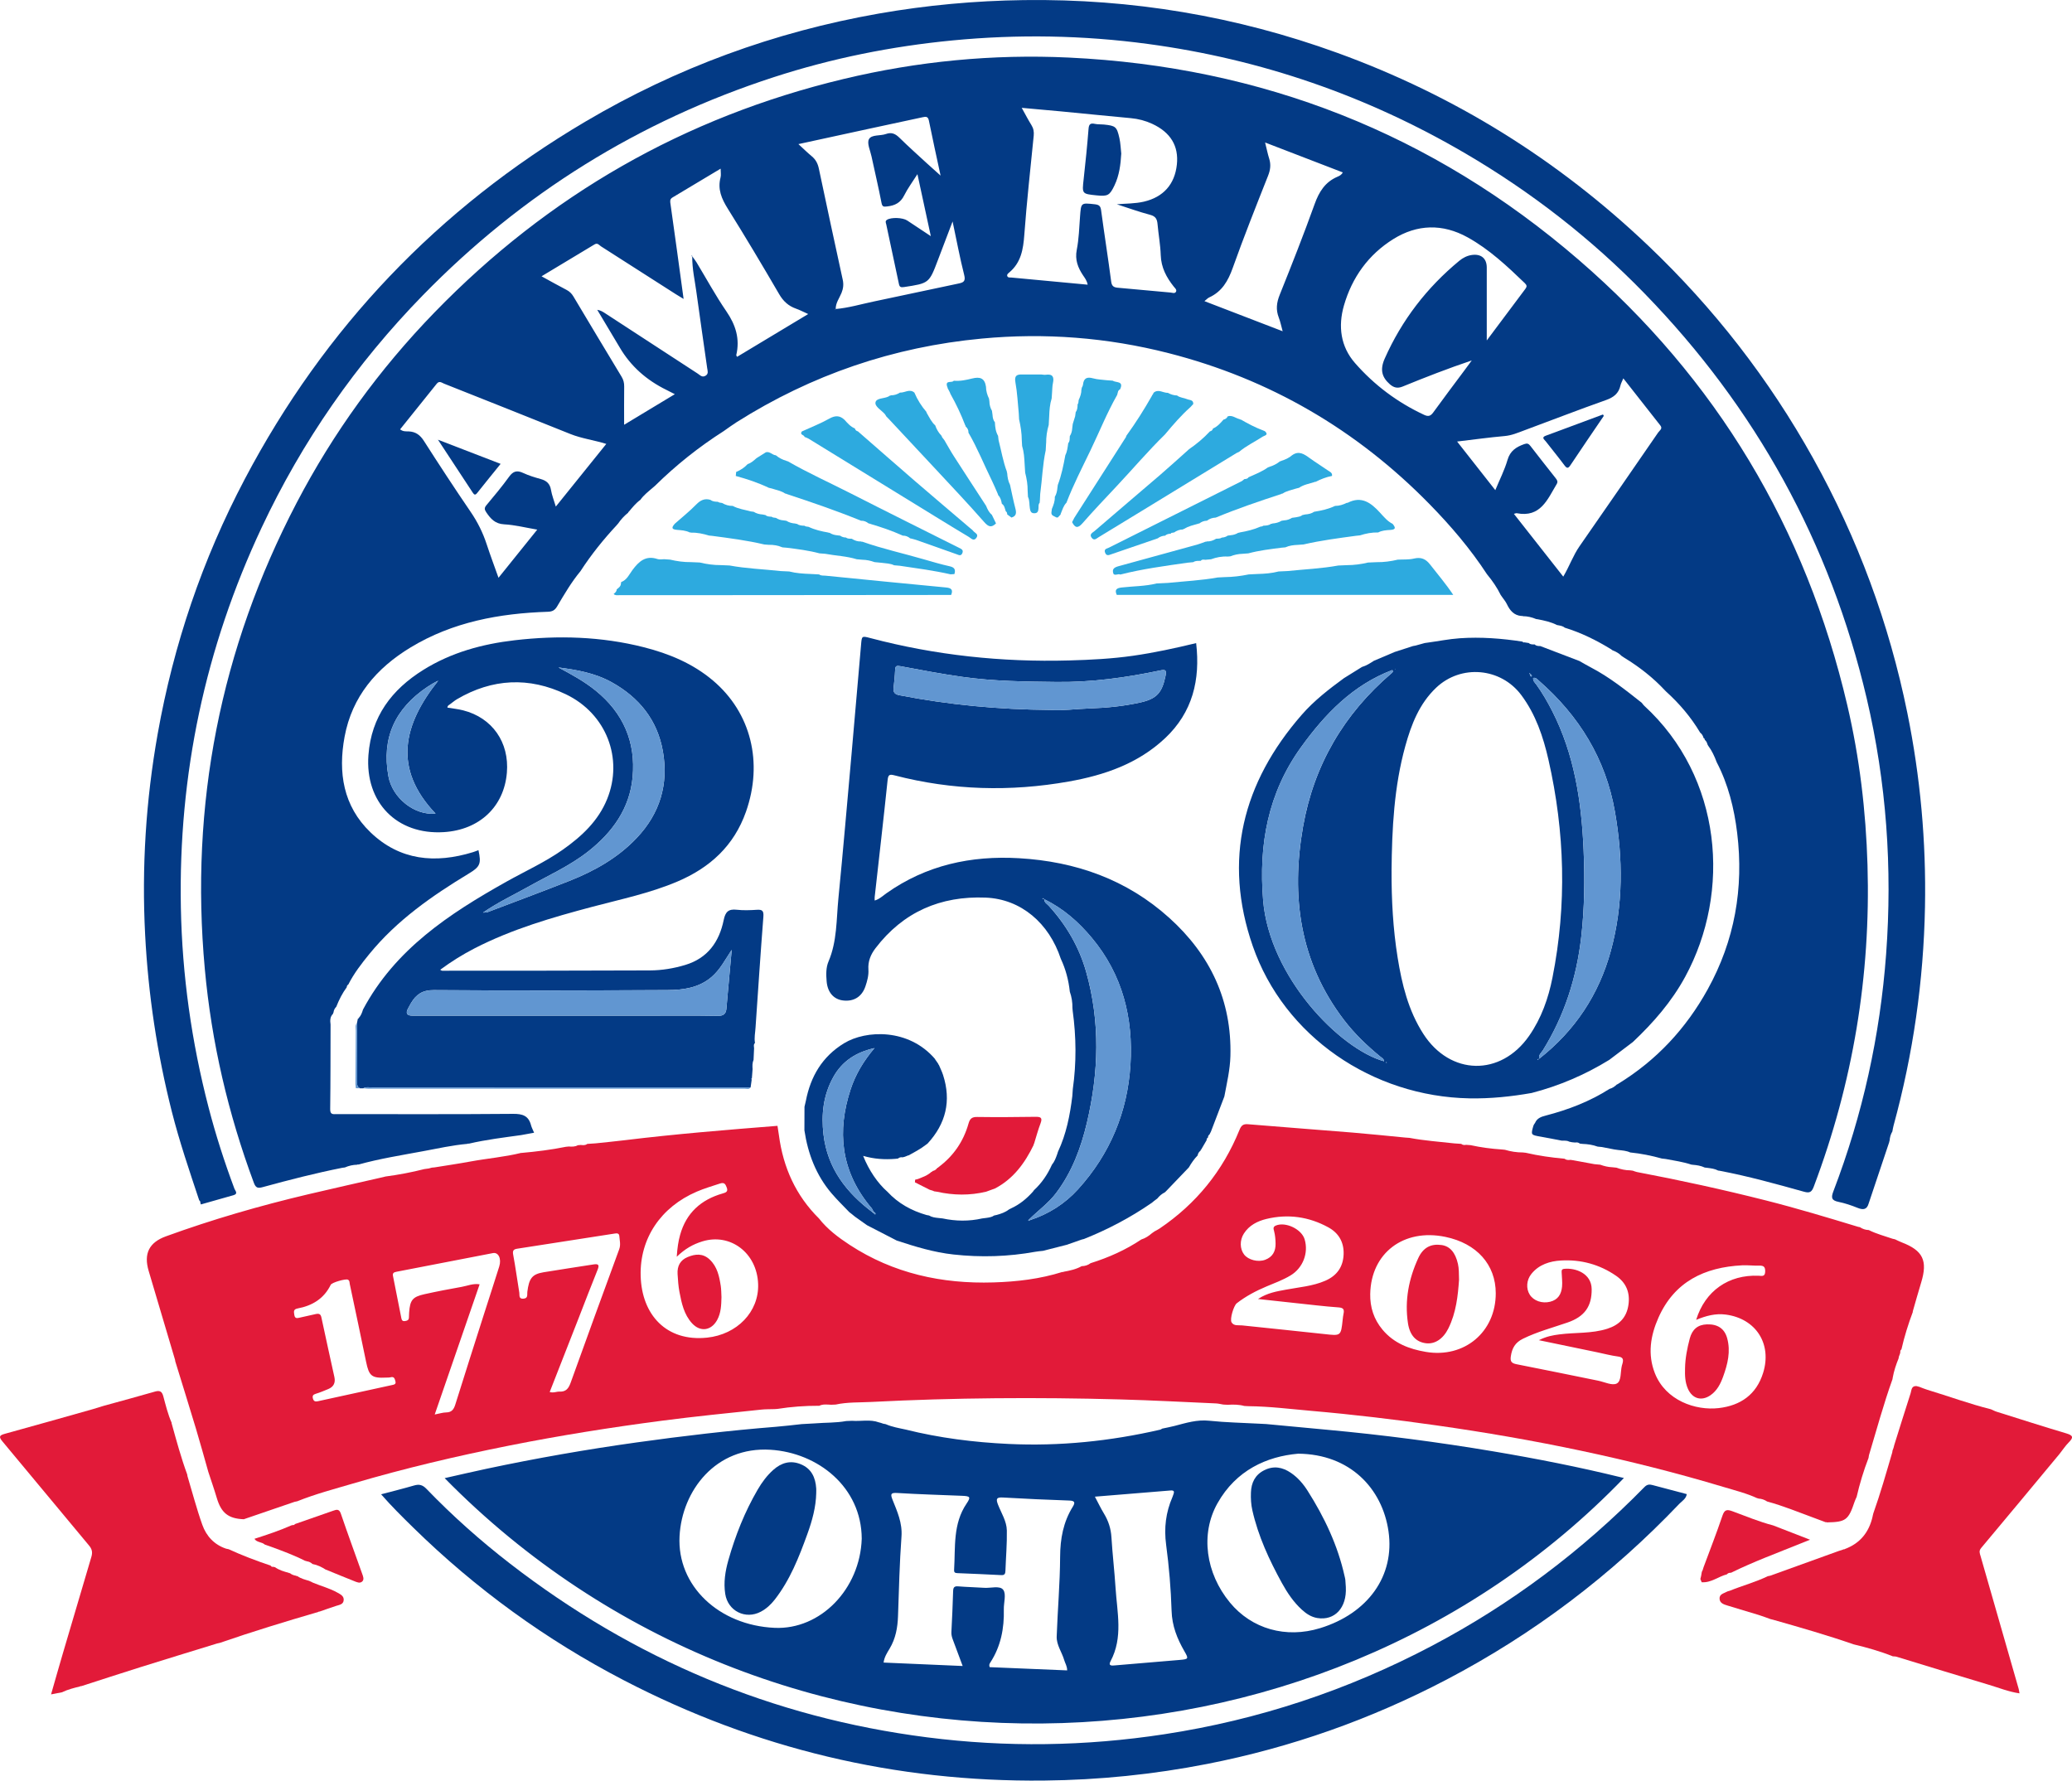 <svg viewBox="0 0 1389.82 1194.43" xmlns="http://www.w3.org/2000/svg" id="Layer_2"><defs><style>.cls-1{fill:#2daadf;}.cls-2{fill:#e21a39;}.cls-3{fill:#6196d1;}.cls-4{fill:#033a85;}</style></defs><g id="Layer_1-2"><path d="M1225.43,1021.23l-.4-.2s-.44.08-.44.08c-2.78-1.04-5.54-2.1-8.33-3.12-10.22-3.76-20.31-7.92-30.85-10.77,0,0-.05-.01-.05-.01-1.8-1.18-3.75-1.9-5.91-1.97l-.29-.24s-.37.04-.37.04c-7.25-3.36-15.01-5.28-22.6-7.56-63.12-18.95-127.5-32.09-192.71-41.34-27.82-3.95-55.73-7.29-83.72-9.72-14.07-1.22-28.11-3.01-42.26-3.15-.95-.05-1.9-.1-2.85-.15-3.66-1-7.38-1.01-11.13-.79-1-.05-2-.1-3-.15-1.62-.26-3.24-.7-4.87-.77-21.43-.94-42.85-2.1-64.28-2.68-55.71-1.52-111.41-1.17-167.07,1.7-7.92.41-15.95.04-23.79,1.75-1,.04-1.99.08-2.99.12-2.74-.11-5.51-.56-8.12.75l.02-.06c-9.38-.03-18.71.64-27.98,2.11-.64.04-1.27.09-1.91.13-2.99.1-5.99.02-8.96.34-22.16,2.34-44.33,4.54-66.43,7.43-34.28,4.48-68.41,9.9-102.32,16.64-35.37,7.03-70.45,15.3-105.05,25.5-12.55,3.7-25.24,7.02-37.41,11.92-.59.12-1.19.25-1.78.37-11.35,3.89-22.71,7.78-34.06,11.67,0,0,0,0,0,0-10.38-.39-15.12-4.22-18.1-14.24-1.77-5.97-3.84-11.86-5.78-17.79,0,0,.02.02.02.02-2.73-9.57-5.34-19.17-8.21-28.7-4.54-15.09-9.25-30.14-13.88-45.2-.05-.34-.1-.67-.15-1.01-5.9-19.88-11.81-39.76-17.7-59.65-3.42-11.55.23-19.07,11.55-23.19,31.24-11.37,63.13-20.58,95.48-28.22,16.8-3.97,33.65-7.72,50.47-11.57.45-.12.9-.24,1.34-.35,8.77-1.16,17.45-2.79,26.03-4.98,1.01-.14,2.02-.28,3.03-.42.68-.18,1.36-.36,2.03-.55l1.89-.18c7.99-1.3,16.01-2.46,23.98-3.93,11.36-2.1,22.92-3.02,34.16-5.81v.06c10.05-.89,20.06-2.13,29.97-4.14l1.88-.18c2.07.13,4.14.23,6.04-.86.66-.06,1.32-.11,1.98-.17,1.52.15,3.05.35,4.37-.72,1.87-.12,3.74-.25,5.6-.37,6.43-.69,12.87-1.3,19.29-2.08,34.14-4.18,68.42-6.95,102.69-9.67h0c.33,2.13.7,4.25.98,6.38,2.85,21.54,11.3,40.36,26.87,55.77l-.03-.03c5.7,7.29,13.03,12.77,20.65,17.76,29.3,19.15,61.85,26.22,96.44,25.16,15.66-.48,31.15-2.29,46.17-7.02l.47.07.43-.21c4.2-.76,8.36-1.65,12.14-3.78l-.03.04c2.22-.05,4.24-.69,6.01-2.05l-.02.03c12.09-3.78,23.54-8.89,34.09-15.96l-.02.04c2.66-.82,4.91-2.34,6.99-4.14.59-.42,1.19-.83,1.78-1.25,1.14-.64,2.34-1.21,3.42-1.94,24.51-16.58,42.38-38.59,53.5-66.01,1.17-2.89,2.35-4.21,5.68-3.94,23.38,1.96,46.79,3.68,70.18,5.6,11.77.97,23.51,2.22,35.26,3.34.99.07,1.98.15,2.98.22,9.93,1.89,20,2.56,30.02,3.7,1.55.11,3.1.21,4.66.32.98.79,2.1.9,3.29.64,1.01.08,2.01.15,3.02.23,6.93,1.52,13.94,2.44,21.02,2.9.66.07,1.32.13,1.98.2,3.92,1.17,7.92,1.8,12.02,1.79.66.07,1.32.14,1.98.22,8.55,1.98,17.21,3.2,25.95,3.99v-.02c1.21.95,2.61.98,4.05.78.64.1,1.29.19,1.93.29,4.7.86,9.4,1.73,14.09,2.59,1.32.13,2.64.25,3.97.38,2.59.95,5.25,1.59,8.03,1.69.93.1,1.86.19,2.79.29,2.97,1.1,6.03,1.77,9.21,1.79.59.08,1.19.16,1.78.23.93.31,1.84.73,2.79.91,28.91,5.47,57.64,11.76,86.17,18.97,20.94,5.29,41.6,11.52,62.24,17.8.35.06.71.12,1.06.19,1.81,1.19,3.78,1.89,5.96,1.95,0,0,.09.02.08.02,5.07,2.56,10.56,3.96,15.89,5.81.55.13,1.11.25,1.66.38,1.49.68,2.94,1.45,4.46,2.03,14.33,5.49,17.59,12.26,13.09,27-1.98,6.48-3.79,13.01-5.67,19.51,0,0,.12.05.13.05-3.11,8.25-5.72,16.65-7.69,25.24,0,0,0,0,0,0-.64.51-.9,1.17-.75,1.98-.09.36-.17.72-.26,1.08-.24.64-.49,1.28-.73,1.92-.05.34-.1.69-.15,1.03-1.71,4.21-3.16,8.49-3.95,12.98-.05.34-.11.68-.16,1.02-6.01,16.77-10.65,33.96-15.78,51.01-.09.59-.19,1.19-.28,1.78-3.28,8.53-5.93,17.25-7.98,26.15,0,0,.01-.02.01-.02-.45,1.05-.99,2.07-1.35,3.15-4.15,12.43-5.91,13.76-18.59,13.98ZM453.93,843.02c.4-5.94,1.06-10.35,2.26-14.65,4.12-14.78,14.05-23.65,28.54-27.8,2.11-.6,3.84-1.18,2.73-4-.86-2.18-1.48-3.67-4.57-2.65-5.2,1.71-10.44,3.25-15.48,5.41-24.14,10.35-38.34,31.37-37.68,56.47.68,26.11,17.23,44.38,44.6,41.48,19.98-2.12,34.86-17.27,34.19-35.98-.75-21.03-18.82-34.35-37.43-28.57-6.17,1.91-11.48,4.83-17.15,10.29ZM1137.71,885.37c5.99-19.44,21.77-30.45,41.91-29.61,2.16.09,4.31.82,4.4-2.8.08-3.12-.98-4.07-3.97-3.98-3.82.12-7.66-.4-11.47-.21-25.23,1.28-45.45,10.94-56.18,35.16-5.31,11.98-7.39,24.55-2.34,37.3,7.22,18.21,27.22,25.14,42.86,23.31,14.51-1.7,25.17-9.01,29.71-23.59,6.08-19.5-4.84-36.44-25.01-39.13-6.94-.92-13.35.83-19.91,3.54ZM919.09,867.92c-.16,9,2.42,17.05,8.24,24.01,7.59,9.08,17.79,13,29.07,14.91,25.81,4.38,46.92-13.29,46.9-39.33-.02-19.21-12.76-33.46-33.83-37.82-27.95-5.79-49.84,10.83-50.37,38.24ZM843.82,871.36c6.43-4.18,12.5-5.08,18.5-6.22,8.96-1.7,18.14-2.33,26.66-6.04,7.82-3.41,11.97-9.32,12.27-17.75.28-8.03-3.25-14.22-10.27-18.06-13.08-7.17-27.06-9.11-41.51-5.63-5.96,1.44-11.6,4.25-15.14,9.82-2.84,4.46-2.74,10.25.18,14.06,2.77,3.61,9.34,5.31,14.11,3.52,4.99-1.87,7.08-5.67,6.99-10.89-.05-2.84-.29-5.63-1.01-8.4-.36-1.38-.92-2.79,1.19-3.68,6.45-2.71,17.24,2.36,19.3,9.22,2.75,9.17-1.12,19.2-9.37,24.2-5.14,3.12-10.79,5.15-16.29,7.47-7.07,2.99-13.81,6.53-19.88,11.26-1.99,1.55-4.78,10.59-3.47,12.78,1.55,2.62,4.7,1.79,7.19,2.06,18.36,1.98,36.74,3.75,55.09,5.8,11.1,1.24,11.08,1.4,12.26-9.64.14-1.32.29-2.65.57-3.95.57-2.75.1-4.05-3.29-4.29-9.62-.68-19.2-1.88-28.8-2.89-8.02-.85-16.04-1.74-25.25-2.74ZM1032.19,899c5.31-2.65,9.49-3.33,13.77-3.89,10.69-1.4,21.62-.44,32.13-3.78,8.12-2.59,13.01-7.6,14.22-16.13,1.17-8.22-1.57-14.78-8.37-19.45-11.07-7.61-23.52-10.96-36.81-10.21-7.53.43-14.81,2.66-19.91,8.96-3.36,4.14-3.71,9.88-1.11,13.99,2.58,4.08,8.26,6.1,13.73,4.7,5.22-1.34,7.46-4.99,7.93-10.21.27-3.03-.15-5.98-.25-8.97-.04-1.28-.4-2.66,1.68-2.87,7.45-.77,18.32,2.95,18.43,13.63.11,11.46-4.64,18.38-16.11,22.35-10.04,3.47-20.31,6.18-29.95,10.89-5.34,2.61-7.38,6.42-8.18,11.87-.51,3.46.57,4.6,3.83,5.24,18.27,3.57,36.49,7.35,54.74,11.04,4.23.86,9.42,3.46,12.48,1.91,3.23-1.63,2.42-7.77,3.43-11.93.12-.48.28-.96.42-1.44.74-2.62.54-4.3-2.9-4.74-4.76-.61-9.44-1.88-14.15-2.86-12.51-2.6-25.02-5.19-39.03-8.1ZM368.73,933.76c2.68.78,4.6-.37,6.52-.27,4.48.23,6.18-2.22,7.56-6.08,10.72-29.85,21.6-59.65,32.53-89.42,1.12-3.04.31-5.88.08-8.82-.14-1.87-1.44-1.96-2.89-1.74-21.84,3.4-43.68,6.81-65.53,10.19-2.33.36-3.32,1.1-2.8,3.89,1.58,8.49,2.73,17.06,4.13,25.59.28,1.71-.58,4.36,2.86,4.04,3.17-.29,2.3-2.7,2.52-4.51,1.14-9.14,3.22-11.9,10.85-13.19,11.14-1.88,22.33-3.46,33.49-5.25,3.44-.55,4.11.33,2.77,3.63-4.31,10.61-8.37,21.33-12.54,32-6.47,16.54-12.95,33.07-19.56,49.94ZM291.58,948.85c3.2-.61,5.45-1.37,7.71-1.4,3.72-.04,5.11-2.08,6.11-5.28,6.35-20.28,12.82-40.53,19.28-60.78,3.38-10.61,6.87-21.19,10.19-31.83,1.63-5.24-.54-9.7-4.22-8.99-21.55,4.14-43.09,8.39-64.65,12.51-1.82.35-2.79.88-2.4,2.82,1.87,9.46,3.76,18.91,5.62,28.38.26,1.32.78,2.08,2.31,1.89,1.46-.18,2.64-.53,2.75-2.25.08-1.16.07-2.33.15-3.49.6-8.33,2.27-10.51,10.33-12.3,8.28-1.84,16.61-3.44,24.97-4.92,3.84-.68,7.58-2.4,11.99-1.7-9.99,28.96-19.9,57.68-30.13,87.35ZM211.4,881.55c2.9-.73,3.74.13,4.19,2.22,2.83,13.33,5.8,26.64,8.71,39.95.83,3.79-.47,6.56-4.11,8.05-2.76,1.13-5.52,2.33-8.38,3.18-1.87.56-2.4,1.41-1.9,3.22.52,1.89,1.63,2.15,3.39,1.76,16.55-3.65,33.12-7.25,49.69-10.85,1.35-.29,2.78-.53,2.25-2.47-.44-1.6-.74-3.39-3.21-2.75-.95.25-1.99.18-2.98.23-9.72.48-11.54-1.08-13.46-10.49-3.56-17.42-7.3-34.81-10.96-52.21-.23-1.1,0-2.39-1.32-3.01-1.5-.71-10.7,1.86-11.48,3.47-4.55,9.33-12.39,14.01-22.2,15.86-2.95.56-2.55,2.18-2.21,4.35.41,2.62,1.93,2.19,3.63,1.81,3.73-.84,7.46-1.67,10.37-2.32Z" class="cls-2"></path><path d="M1267.48,765.21c-.26.17-.32.39-.18.67-4.61,13.77-9.23,27.55-13.84,41.32,0,0-.02.07-.02.07-1.2,4.26-3.76,4.45-7.47,2.95-4.14-1.67-8.45-3.13-12.81-4.02-4.77-.97-4.99-2.92-3.38-7.12,19.61-51.27,31.3-104.36,35.36-159.07,4.28-57.83.21-115.13-13.04-171.61-24.48-104.33-74.43-194.86-149.1-271.65-35.7-36.71-75.83-67.93-120.05-93.82-66.09-38.7-137.09-63.24-212.97-73.45-43.56-5.86-87.25-6.59-131.04-2.37-40.86,3.94-80.88,11.97-119.88,24.64-90.47,29.39-168.96,78.19-235.41,146.3-44.8,45.92-80.94,97.89-108.19,155.95-37.87,80.68-55.84,165.6-54.14,254.76.87,45.48,7.16,90.14,18.59,134.11,4.8,18.48,10.65,36.66,17.35,54.55.47,1.26,2.7,3.34-.6,4.29-7.32,2.09-14.64,4.16-21.96,6.23.06-.31-.04-.57-.29-.77.11-.82-.1-1.51-.8-2.02-6.53-19.69-13.25-39.31-18.35-59.46-9.87-38.98-15.82-78.5-17.91-118.68-2.35-45.28.5-90.21,8.42-134.77,10.66-59.95,30.02-117.02,58.44-170.93,53.5-101.47,129.71-181.45,228.44-239.74,61.12-36.09,126.8-60.18,196.77-72.47C621.64,3.46,654.04.5,686.75.06c72.3-.97,142.44,10.77,210.35,35.42,78.48,28.49,147.94,71.71,208.44,129.28,44.1,41.96,81.03,89.5,110.64,142.67,29.88,53.67,50.96,110.63,63.2,170.84,8.72,42.9,12.66,86.27,11.83,130.02-.94,49.79-7.94,98.76-21.1,146.82-.35,1.27-.52,2.58-.78,3.87-1.16,1.91-1.72,4.01-1.85,6.23Z" class="cls-4"></path><path d="M1131.41,1002.24c-.39,3.13-3.11,4.55-4.98,6.51-45.63,47.89-97.68,87.32-156.3,118.01-50.67,26.53-104.04,45.43-160.19,56.44-36.19,7.1-72.69,10.8-109.6,11.19-99.59,1.05-193.54-21.38-281.87-67.26-52.2-27.12-99.33-61.31-141.37-102.51-7.37-7.22-14.69-14.47-21.46-22.25,7.38-1.95,14.8-3.79,22.13-5.92,3.38-.98,5.66-.45,8.26,2.25,17.47,18.13,36.25,34.84,56.16,50.23,82.72,63.95,175.76,103.17,279.61,116.46,53.18,6.81,106.23,6.04,159.22-2.07,63.16-9.66,122.95-29.5,179.44-59.29,53.12-28.01,100.59-63.65,142.6-106.54,1.99-2.03,3.64-1.78,5.72-1.23,7.54,1.98,15.08,3.99,22.62,5.98Z" class="cls-4"></path><path d="M1256.07,1017.15c.15-.64.3-1.28.46-1.91,4.81-13.51,8.71-27.31,12.75-41.06.05-.36.1-.71.14-1.07.23-.63.46-1.25.69-1.88.17-.65.33-1.3.5-1.95,3.64-11.58,7.25-23.18,10.97-34.74.64-2,.43-4.94,3.87-4.77.64.17,1.28.34,1.93.5,1.82.68,3.61,1.46,5.47,2.02,14.18,4.28,28.09,9.43,42.48,13.02,0,0-.02-.03-.02-.03,1.34.58,2.65,1.3,4.04,1.73,15.59,4.9,31.17,9.89,46.83,14.56,4.58,1.36,4.59,2.83,1.5,5.94-2.3,2.32-4.12,5.11-6.16,7.69-17.52,21.07-35,42.18-52.62,63.17-1.71,2.03-.95,3.57-.41,5.46,8.53,29.67,17.04,59.35,25.55,89.03.23.79.3,1.61.56,3.04-7.31-1.06-13.86-3.76-20.54-5.74-20.69-6.14-41.3-12.55-61.94-18.83-.78-.24-1.64-.19-2.47-.27-8.49-3.39-17.26-5.87-26.14-7.99,0,0,.01.02.01.02-17.82-6.19-35.95-11.38-54.09-16.54-.64-.16-1.28-.32-1.92-.48-2.63-.93-5.23-1.95-7.9-2.77-6.96-2.14-13.97-4.14-20.92-6.32-2.34-.73-5.1-1.5-5.28-4.52-.2-3.24,2.94-3.59,4.99-4.79.56-.33,1.28-.36,1.89-.61,8.41-3.42,17.24-5.76,25.44-9.74.57-.12,1.14-.24,1.71-.36,15.36-5.54,30.73-11.09,46.09-16.63.67-.2,1.33-.4,2-.61.38-.15.77-.31,1.15-.46.3.13.56.07.77-.18,10.32-3.82,16.27-11.35,18.64-21.92Z" class="cls-2"></path><path d="M198.57,1057.02c.25.24.55.31.88.21,2.36,1.71,5.15,2.38,7.88,3.19.87.42,1.73.87,2.63,1.25,5.46,2.29,11.25,3.75,16.44,6.69,2.01,1.14,4.36,2.24,4.14,5-.23,2.92-2.88,3.15-5.06,3.86-3.74,1.21-7.44,2.55-11.16,3.83,0,0-.42-.05-.42-.05,0,0-.33.26-.33.26-22.17,6.48-44.26,13.2-66.08,20.76-.65.15-1.29.29-1.94.44-17.12,5.28-34.25,10.5-51.34,15.86-13.28,4.17-26.5,8.51-39.75,12.77,0,0-.46-.06-.46-.06,0,0-.39.24-.39.24-4.08,1.02-8.17,2.02-11.98,3.89-2.21.43-4.42.86-7.38,1.43,2.7-9.41,5.21-18.31,7.82-27.18,6.36-21.66,12.75-43.32,19.19-64.96.87-2.92.65-5.12-1.49-7.67-19.42-23.19-38.61-46.58-58.04-69.77-2.86-3.41-2.04-4.24,1.74-5.28,19.69-5.4,39.33-10.99,58.99-16.53,2.39-.68,4.76-1.46,7.14-2.19,11.44-3.16,22.9-6.23,34.3-9.53,3.23-.93,4.72-.23,5.63,3.11,1.63,6.03,3.09,12.13,5.63,17.87,0,0-.07.18-.07.17,3.21,11.58,6.35,23.19,10.5,34.48.05.35.1.69.15,1.04,3.28,10.91,6.15,21.97,9.97,32.69,2.68,7.54,7.94,13.31,15.9,15.99.6.13,1.21.26,1.81.39,9.15,4.22,18.57,7.76,28.12,10.98,0,0-.02-.02-.02-.02.43.89,1.21.91,2.03.85.33.1.66.19.99.29,2.73,1.93,5.87,2.85,9.04,3.68.23.26.51.34.84.23,1.21,1.01,2.63,1.51,4.16,1.76Z" class="cls-2"></path><path d="M181.54,1037.47c-1.31-.46-2.62-.91-3.92-1.37-2-1.86-5.33-1.33-6.96-3.86,0,0-.04,0-.04,0,8.42-2.71,16.83-5.48,24.93-9.07.34-.07.69-.13,1.03-.2.59.11,1.02-.05,1.19-.67,0,0-.05.08-.05.08,8.59-2.99,17.19-5.96,25.76-8.99,2.37-.84,4.03-1.3,5.16,2,4.59,13.47,9.5,26.83,14.27,40.23.61,1.7,1.51,3.77.14,5.16-1.6,1.62-3.78.5-5.59-.22-5.99-2.36-11.93-4.83-17.89-7.26-.22-.26-.5-.34-.83-.24-2.82-1.84-5.79-3.32-9.14-3.93,0,0,0,0,0,0-1.13-1.08-2.47-1.7-4.02-1.84l-.37-.27s-.45.03-.45.03c-7.48-3.81-15.34-6.71-23.2-9.59Z" class="cls-2"></path><path d="M1141.02,1057.26c.17-.95.33-1.91.5-2.86.19-.4.38-.79.57-1.19.2-.64.4-1.28.6-1.93,4.26-11.5,8.74-22.93,12.66-34.55,1.42-4.2,3.09-4.31,6.77-2.96,9.03,3.31,17.91,7.06,27.25,9.47,0,0,0,0,0,0,7.99,3.1,15.98,6.2,24.75,9.61-2.52,1.01-4.19,1.67-5.87,2.34-15.8,6.39-31.81,12.28-47.13,19.8-1.05.01-2.06.12-2.75,1.06-5.74,1.46-10.6,5.78-16.94,5.31-.3-.72-.59-1.44-.89-2.15.16-.65.32-1.3.48-1.95Z" class="cls-2"></path><path d="M997.46,385.27c-11.14-17.06-24.3-32.5-38.5-47.01-48.96-50.03-107.3-84.03-175.15-101.38-41.15-10.52-82.92-13.73-125.27-9.76-59.35,5.56-114.15,24.29-164.51,56.12-2.93,1.85-5.71,3.94-8.56,5.92-16.66,10.62-32.03,22.85-46.1,36.71-.6.51-1.2,1.03-1.8,1.54-2.83,2.45-5.82,4.75-8.01,7.85,0,0-.04.03-.03.03-3.04,2.22-5.36,5.13-7.75,7.99-.32.09-.46.29-.42.62-2.65,2.11-4.9,4.58-6.81,7.37,0,0-.01.01-.01.01-.3.34-.6.67-.9,1.01,0,0-.06.09-.06.09-8.93,9.6-17.11,19.78-24.24,30.79-6.07,7.31-10.83,15.5-15.65,23.62-1.58,2.66-3.27,3.48-6.27,3.58-32.46,1.08-63.81,6.83-92.04,23.94-22.85,13.85-39.25,32.94-44.24,59.89-4.44,23.94-.97,46.49,17.35,64.1,19.74,18.98,43.45,21.09,68.73,13.34,1.25-.38,2.45-.9,3.71-1.36,1.98,9.07,1.14,11.09-6.36,15.63-24.73,14.96-48.3,31.36-66.8,54.01-5.25,6.43-10.34,13-14.12,20.46-.66.43-1.08,1.01-1.05,1.84-2.96,4.02-5.2,8.43-7.01,13.07-1.05,1.11-1.76,2.37-1.89,3.92-.26.19-.34.45-.24.75-2.14,2.04-2.09,4.61-1.73,7.25-.05,18.96,0,37.92-.25,56.87-.05,3.87,2.16,3.26,4.43,3.26,39.42,0,78.85.18,118.27-.17,6.41-.06,10.37,1.29,12.03,7.66.41,1.58,1.24,3.06,2.04,5-3.04.56-5.87,1.07-8.7,1.59-11.74,1.64-23.51,3.05-35.08,5.75l-.48-.09-.44.21c-10.07.9-19.94,3.1-29.86,4.95-14.45,2.7-29.01,4.98-43.21,8.93l-.48-.08-.44.2c-2.86.06-5.59.69-8.2,1.83-.6.08-1.2.16-1.8.24-17.91,3.56-35.59,8.11-53.19,12.92-3.29.9-4.76.74-6.1-2.88-17.23-46.37-28.38-94.11-32.88-143.4-10.09-110.26,10.35-214.55,61.57-312.66,24.57-47.06,55.51-89.65,92.51-127.78,76.34-78.66,167.7-131.01,274.34-156.57,49.69-11.91,100.15-16.79,151.12-14.38,129.45,6.12,243.92,50.98,342.06,135.73,92.4,79.8,152.25,179.75,180.1,298.65,8.26,35.24,12.49,71.05,13.57,107.27,2.21,74.27-9.78,146.09-35.99,215.6-1.41,3.74-2.68,4.65-6.7,3.52-18.7-5.22-37.43-10.42-56.53-14.05-.33-.04-.65-.08-.98-.13-2.19-1.2-4.61-1.46-7.02-1.79-.65-.08-1.3-.15-1.96-.23-2.54-1.21-5.27-1.64-8.04-1.85-.32-.04-.65-.09-.97-.13-5.55-1.84-11.32-2.65-17.03-3.74-.92-.11-1.85-.22-2.77-.33-6.92-1.94-13.95-3.34-21.1-4.07,0,0,.02.04.02.04-2.58-1.22-5.37-1.38-8.14-1.69-.88-.12-1.75-.25-2.63-.37-2.78-.54-5.56-1.08-8.34-1.62-.95-.09-1.89-.19-2.84-.28-3.29-1.21-6.7-1.71-10.18-1.82-.58-.07-1.17-.14-1.75-.2-.94-.82-2.05-.9-3.22-.72-.67-.06-1.35-.13-2.02-.19-.63-.13-1.25-.26-1.88-.39-1.57-.86-3.28-.67-4.97-.67-4.66-.89-9.31-1.84-13.98-2.65-6.84-1.19-6.84-1.15-5.12-7.25,0,0,0,.04,0,.04.13-.32.27-.63.4-.95.24-.35.49-.7.73-1.06,1.35-3.23,4.13-4.17,7.26-4.98,15.09-3.93,29.53-9.46,42.74-17.9,0,0-.03.03-.03.03,2-.53,3.6-1.7,5.07-3.1.34.07.6-.04.77-.34,25.67-15.72,45.47-37.07,59.99-63.3,18.13-32.76,24.3-67.94,19.79-104.95-2.01-16.51-5.99-32.59-13.75-47.5,0,0,0,0,0,0-1.46-3.93-3.21-7.7-5.73-11.08-.16-.29-.32-.59-.47-.88-.26-1.21-.84-2.23-1.81-3.02,0,0,0,0,0,0,.03-.62-.21-1.06-.85-1.21,0,0,.07.04.07.04-.34-1.49-1.08-2.72-2.29-3.65l-.06-.11c-6.15-10.31-13.85-19.35-22.73-27.39-.27-.27-.54-.54-.81-.81-8.03-8.62-17.24-15.79-27.27-21.92,0,0,.03.02.03.02-.63-.42-1.27-.84-1.9-1.26,0,0,.07.06.07.06-1.75-1.83-3.93-2.96-6.24-3.88-.27-.21-.54-.41-.8-.62-9.8-5.98-20.02-11.09-31.04-14.46,0,0,.02.03.02.03-1.2-1.06-2.7-1.33-4.19-1.63-.35-.06-.71-.12-1.06-.18-4.08-2.07-8.49-3.03-12.94-3.88-.35-.05-.7-.1-1.06-.14-2.86-1.2-5.82-1.93-8.94-1.93l-.42-.21s-.46.09-.46.09c-5.14-.41-7.84-3.74-9.88-8.04-.83-1.74-2.15-3.24-3.25-4.85-.29-.42-.59-.85-.88-1.27-2.44-4.98-5.57-9.51-9.1-13.77ZM560.51,207.29c8.63-.74,16.93-3.23,25.36-5,19.02-3.99,38.02-8.1,57.04-12.09,3.28-.69,4.93-1.45,3.85-5.71-2.89-11.37-5.03-22.93-7.8-35.93-3.61,9.5-6.73,17.66-9.83,25.84-5.93,15.67-5.94,15.59-22.78,18.16-2.23.34-2.97-.11-3.38-2.07-2.83-13.33-5.71-26.64-8.51-39.98-.21-1-.93-2.18.52-3.09,2.81-1.76,10.51-1.53,13.55.49,4.98,3.32,9.98,6.61,15.83,10.49-3.12-14.46-5.95-27.55-8.98-41.58-3.35,5.29-6.56,9.57-8.9,14.28-2.45,4.92-6.21,6.79-11.34,7.36-2.33.26-3.32.43-3.87-2.44-2.01-10.44-4.49-20.78-6.71-31.18-.83-3.89-3.17-8.77-1.69-11.5,1.73-3.19,7.56-2.08,11.39-3.46,3.92-1.41,6.45-.06,9.19,2.64,5.93,5.84,12.15,11.38,18.27,17.02,2.72,2.51,5.51,4.95,9.19,8.25-2.82-13.16-5.45-24.98-7.84-36.86-.59-2.91-2.02-2.77-4.23-2.29-12.17,2.67-24.36,5.23-36.54,7.86-15.35,3.32-30.7,6.67-46.76,10.16,3.32,3.04,6.01,5.72,8.93,8.13,2.69,2.22,4.07,4.88,4.79,8.32,5.23,24.88,10.62,49.72,16.02,74.56.66,3.04.38,5.81-.79,8.72-1.44,3.59-4.01,6.8-3.94,10.94-.19.06-.38.13-.56.19.1.05.26.16.29.13.11-.09.16-.24.24-.36ZM363.23,185.33c6.07,3.32,11.36,6.32,16.76,9.11,2.02,1.05,3.46,2.46,4.6,4.37,10.75,17.99,21.5,35.99,32.36,53.92,1.28,2.11,1.76,4.15,1.73,6.56-.11,8.49-.04,16.98-.04,25.64,11.08-6.68,22.25-13.42,34.01-20.51-2.32-1.19-3.9-2.02-5.51-2.81q-20.56-10.05-31.34-28.34c-5.02-8.51-10.13-16.97-15.2-25.45,2.1.32,3.6,1.21,5.06,2.16,20.77,13.54,41.54,27.09,62.32,40.61,1.59,1.03,2.99,2.86,5.32,1.42,2.12-1.31,1.3-3.28,1.07-4.96-2.42-17.3-5.02-34.57-7.36-51.88-.98-7.28-2.73-14.49-2.7-23.27,1.47,2.06,2.26,3.03,2.9,4.09,6.63,10.96,12.75,22.27,19.99,32.82,6.29,9.15,9.22,18.51,6.66,29.4-.05.21.23.5.55,1.15,15.72-9.46,31.37-18.88,47.7-28.7-3.33-1.49-5.68-2.75-8.17-3.62-5.08-1.78-8.54-4.96-11.31-9.72-11.22-19.26-22.63-38.42-34.44-57.32-4.16-6.65-6.96-13.04-4.88-20.95.44-1.66.06-3.54.06-5.91-11,6.6-21.64,13.01-32.32,19.35-1.91,1.13-1.54,2.75-1.31,4.36,1.43,10.38,2.91,20.76,4.34,31.14,1.47,10.61,2.91,21.22,4.45,32.54-2.24-1.37-3.8-2.28-5.32-3.25-16.68-10.68-33.33-21.38-50.05-32.01-1.24-.79-2.29-2.59-4.36-1.33-11.61,7.03-23.26,14-35.57,21.4ZM729.56,190.96c-.49-2.72-1.86-4.43-3.04-6.18-3.5-5.23-5.58-10.48-4.27-17.19,1.43-7.31,1.65-14.87,2.2-22.34.7-9.38.59-9.23,9.83-8.23,2.85.31,3.91,1.11,4.3,4.03,2.15,15.98,4.68,31.92,6.77,47.91.41,3.14,1.9,3.82,4.44,4.05,11.77,1.07,23.53,2.19,35.3,3.22,1.23.11,2.91.87,3.69-.48.78-1.35-.65-2.47-1.42-3.44-4.96-6.22-8.51-12.85-8.78-21.15-.23-6.96-1.53-13.88-2.15-20.84-.29-3.3-1.27-5.25-4.92-6.21-7.55-1.99-14.91-4.67-22.36-7.07,6.19-.56,12.18-.39,18.08-1.76,13.1-3.04,20.76-11.63,22.17-24.91,1.32-12.42-4.2-21.58-16.52-27.29-4.55-2.11-9.32-3.36-14.35-3.82-15.74-1.44-31.46-3.06-47.2-4.57-8.45-.81-16.91-1.53-26-2.35,2.43,4.35,4.31,8.04,6.5,11.54,1.41,2.26,1.8,4.5,1.55,7.09-2.2,22.19-4.69,44.36-6.32,66.59-.72,9.8-2.21,18.68-10.2,25.3-.67.56-1.7,1.38-1.15,2.49.52,1.06,1.75.73,2.7.82,16.88,1.59,33.77,3.16,51.15,4.79ZM997.28,228.35c8.64-11.55,17.26-23.09,25.91-34.62,1.06-1.42,1.07-2.37-.33-3.72-11.88-11.44-23.89-22.75-38.45-30.81-16.73-9.26-33.76-8.82-49.77,1.14-16.68,10.38-27.73,25.69-33.18,44.62-4.01,13.94-2.23,27.52,7.4,38.54,12.9,14.77,28.47,26.43,46.39,34.78,2.83,1.32,4.35.82,6.14-1.64,6.82-9.44,13.86-18.72,20.81-28.07,1.68-2.25,3.33-4.52,5-6.78-15.92,5.35-31.19,11.31-46.37,17.51-3.47,1.42-6,.73-8.61-1.57-5.21-4.6-6.75-9.65-3.42-17.15,11.44-25.81,28.26-47.65,50.03-65.63,2.43-2,5.25-3.48,8.5-3.92,6.15-.84,9.94,2.32,9.94,8.44.01,16.14,0,32.28,0,48.87ZM1015.46,344.68c11.24,14.29,22.08,28.09,33.12,42.12,4.19-7.08,6.62-14.22,10.92-20.4,17.66-25.39,35.22-50.84,52.76-76.31.91-1.32,3.16-2.5,1.46-4.66-8.16-10.42-16.36-20.83-24.85-31.63-.83,2.03-1.6,3.35-1.92,4.77-1.2,5.38-4.58,7.98-9.77,9.81-18.3,6.46-36.4,13.52-54.61,20.25-4.32,1.6-8.52,3.45-13.3,3.87-10.4.91-20.75,2.36-31.9,3.68,8.75,11.13,17.02,21.65,25.63,32.61,2.94-7.13,6.22-13.52,8.19-20.29,1.78-6.12,5.82-8.66,11.18-10.58,2.01-.72,2.96-.36,4.14,1.17,5.59,7.24,11.24,14.43,16.92,21.6,1,1.26,1.74,2.35.76,3.98-6.19,10.31-10.84,22.7-26.83,19.59-.41-.08-.89.19-1.91.43ZM372.82,339.81c11.51-14.29,22.6-28.06,33.86-42.04-8.42-2.61-16.54-3.6-24.14-6.66-28.19-11.34-56.43-22.55-84.67-33.75-1.54-.61-3.18-2.13-4.9.01-8.15,10.21-16.36,20.39-24.6,30.64,2.04,1.61,3.98,1.3,5.71,1.37,4.72.19,7.71,2.4,10.28,6.41,10.22,15.97,20.6,31.85,31.3,47.51,4.65,6.8,8.22,13.95,10.77,21.74,2.4,7.32,5.11,14.54,7.95,22.53,8.84-10.99,17.14-21.31,25.99-32.3-7.93-1.34-15.04-3.17-22.22-3.55-6.11-.33-9.06-3.76-12.02-8.13-1.25-1.84-1.31-2.96.14-4.7,5.21-6.27,10.48-12.52,15.24-19.13,2.74-3.8,5.36-4.41,9.47-2.48,3.74,1.75,7.76,2.96,11.75,4.07,3.89,1.08,6.17,3.11,6.86,7.3.59,3.55,1.98,6.97,3.23,11.15ZM848.58,95.59c1.09,4.35,1.73,7.62,2.73,10.78,1.27,3.99.83,7.57-.73,11.5-8.13,20.54-16.3,41.08-23.72,61.89-3.11,8.7-7.19,15.84-15.82,19.78-1,.46-1.79,1.39-3.14,2.47,17.58,6.76,34.68,13.35,52.46,20.19-.99-3.54-1.55-6.47-2.61-9.2-2.03-5.23-1.48-9.98.62-15.22,8.11-20.18,16.09-40.42,23.44-60.89,2.97-8.26,7.03-14.77,15.25-18.31,1.31-.56,2.76-1.21,3.62-2.93-17.15-6.61-34.24-13.19-52.11-20.07Z" class="cls-4"></path><path d="M592.5,955.02c.53.1,1.06.2,1.59.3,4.3,1.88,8.89,2.64,13.43,3.63,22.64,5.64,45.66,8.54,68.94,9.64,34.39,1.64,68.3-1.87,101.81-9.58.45-.1.85-.46,1.28-.7,2.75-.59,5.52-1.08,8.23-1.79,7.67-2,15.13-4.37,23.38-3.49,11.05,1.17,22.21,1.36,33.32,1.97,1.62.08,3.23.16,4.85.25,13.57,1.28,27.14,2.58,40.72,3.82,37.46,3.44,74.73,8.3,111.83,14.54,28.68,4.83,57.21,10.44,85.46,17.38.58.14,1.17.27,1.92.44-206.64,214.49-570.46,224.63-791,.1,9.68-2.17,18.93-4.34,28.22-6.31,33.34-7.08,66.91-12.94,100.66-17.66,30.99-4.33,62.06-7.97,93.26-10.47,5.79-.46,11.55-1.19,17.32-1.8,2.95-.16,5.91-.33,8.86-.49,7-.59,14.08-.28,21.03-1.57l3.9-.16c6,.46,12.11-1.11,18.01,1.04.43.11.87.23,1.3.34.56.19,1.12.39,1.68.58ZM663.85,1118.32c17.16.72,34.53,1.44,51.96,2.17,0-2.89-1.34-4.72-1.93-6.77-1.53-5.4-5.3-10.24-5.09-16.01.63-17.79,2.21-35.57,2.3-53.36.06-12.15,2.1-23.37,8.53-33.7,1.73-2.79,1.27-3.97-2.37-4.09-14.8-.51-29.6-1.16-44.39-2.03-4.35-.26-5.01.76-3.43,4.79,2.23,5.68,5.81,11.12,5.92,17.32.17,8.97-.63,17.96-.94,26.95-.07,1.93-.42,3.12-2.8,2.99-9.81-.52-19.62-.92-29.43-1.33-1.56-.07-2.32-.41-2.2-2.31.92-15.13-.91-30.67,8.36-44.34,3.02-4.45,2.37-5-3.03-5.22-14.47-.6-28.94-1-43.39-1.89-4.29-.26-4.81.58-3.3,4.39,3.17,7.96,6.73,15.65,6.06,24.84-1.29,17.75-1.72,35.56-2.33,53.36-.27,7.75-1.57,15.06-5.65,21.85-1.65,2.74-3.54,5.59-4.02,9.31,17.62.76,35.03,1.52,53.04,2.3-2.33-6.26-4.37-11.85-6.49-17.4-.66-1.73-1.17-3.4-1.07-5.3.46-9.14.9-18.28,1.16-27.42.07-2.51.68-3.53,3.43-3.3,5.8.49,11.64.57,17.44.98,4.41.31,10.53-1.68,12.76,1.37,2.13,2.9.27,8.63.38,13.12.3,12.7-1.99,24.71-9.01,35.54-.54.83-1.08,1.71-.47,3.25ZM870.66,975.14c-20.84,1.84-41.49,10.96-54.03,33.27-11.59,20.61-7.89,46.9,8.37,66.59,14.63,17.71,37.56,24.21,60.48,17.16,32.03-9.85,50.23-35.01,45.87-65-4.16-28.66-25.78-51.8-60.7-52.03ZM578.02,1032.14c-.15-34.59-29.37-57.68-61.26-59.65-36.67-2.27-59.29,27.41-60.94,57.92-1.8,33.25,26.31,59.88,63.8,61.54,30.66,1.36,57.3-25.92,58.4-59.81ZM734.41,1003.96c2.29,4.3,3.99,7.9,6.05,11.28,3,4.93,4.69,10.09,5.05,15.92.69,11.29,2.03,22.55,2.75,33.84,1.05,16.58,5.19,33.38-3.36,49.37-1.81,3.38,1.25,2.91,3.08,2.76,14.43-1.17,28.86-2.38,43.28-3.65,5.99-.53,6.15-.71,3.18-5.86-4.87-8.43-8.28-17.01-8.58-27.11-.45-14.79-1.71-29.6-3.66-44.27-1.5-11.27-.23-21.76,4.25-32.04.26-.61.45-1.25.67-1.87.7-1.93.29-2.71-2-2.52-16.57,1.41-33.15,2.73-50.7,4.15Z" class="cls-4"></path><path d="M727.19,831.08c-.56.14-1.13.28-1.69.43-3.38,1.18-6.76,2.37-10.13,3.55,0,0-.03-.01-.03-.01-5.32,1.35-10.64,2.71-15.96,4.06,0,0,.02-.03.02-.03-1.64.19-3.3.3-4.92.6-18.23,3.31-36.52,3.86-54.96,1.83-13.1-1.44-25.55-5.24-37.97-9.33,0,0-.03-.01-.03-.01-6.63-3.42-13.26-6.84-19.89-10.26l-1.05-.73c-2.35-1.67-4.7-3.34-7.05-5.01-.38-.31-.77-.62-1.15-.93-.28-.23-.55-.46-.83-.69l-1.84-1.42c-3.99-4.19-8.17-8.22-11.92-12.62-10.39-12.2-15.87-26.59-18.22-42.29.02-5.27.03-10.54.05-15.81.3-1.28.65-2.55.9-3.84,3.17-16.44,10.95-29.75,25.56-38.71,14.73-9.03,43.64-10.17,61.27,10.7-.05.31.06.53.35.66.55.8,1.1,1.6,1.65,2.39-.05.31.07.51.36.6.96,2.29,2.1,4.52,2.86,6.87,5.61,17.36,1.92,32.67-10.38,46.01-.29.21-.58.42-.86.64-3.74,2.92-7.91,5.15-12.07,7.39l-.43-.03-.35.24c-.55.22-1.1.44-1.65.65-.45.11-.9.23-1.35.34-1.16-.16-2.24,0-3.14.83-.61.07-1.23.13-1.84.2-7.16.58-14.25.13-21.53-2,3.85,9.72,9.75,18.33,16.3,24.09l.21-.23s-.22.23-.22.22c7.2,7.8,16.13,12.7,26.24,15.61.55.1,1.1.2,1.64.3,1.95,1.19,4.14,1.47,6.36,1.68.91.1,1.81.19,2.72.29,8.86,1.9,17.72,2.02,26.58.01.89-.11,1.78-.23,2.68-.34,1.88-.27,3.77-.5,5.38-1.64.54-.12,1.08-.23,1.62-.35,2.95-.79,5.82-1.77,8.27-3.68.49-.25.98-.5,1.46-.75,5.74-2.62,10.48-6.54,14.65-11.21.23-.32.46-.65.7-.97,5.24-4.83,9.14-10.61,12.04-17.09,0,0-.02.03-.02.03,1.75-2.09,2.66-4.6,3.56-7.12.17-.53.33-1.05.5-1.58,5.58-11.86,8.07-24.51,9.64-37.41.11-1.56.22-3.11.32-4.67,2.47-17.48,2.33-34.95-.07-52.42-.06-.63-.11-1.26-.17-1.89.06-3.8-.52-7.51-1.79-11.1,0,0,.02.03.02.03-.81-7.68-2.76-15.04-6.05-22.04-7.87-23.82-26.58-40.05-50.43-41.01-30.26-1.21-55.24,9.59-73.86,33.95-3.21,4.2-5.13,8.81-4.75,14.3.26,3.85-.76,7.61-1.99,11.25-2.37,7.01-7.8,10.37-15.04,9.49-6.32-.77-10.37-5.48-10.99-12.82-.38-4.52-.5-9.19,1.26-13.32,5.78-13.54,5.23-28.02,6.62-42.18,3.18-32.3,5.94-64.63,8.83-96.96,2.17-24.37,4.3-48.75,6.37-73.13.52-6.14.42-6.22,6.18-4.7,43.74,11.57,88.26,16.27,133.43,15.03,14.3-.39,28.61-1.11,42.81-3.14,14.15-2.02,28.11-5.04,42.36-8.49,2.87,24.64-2.38,46.45-20.86,63.81-18.13,17.04-40.66,24.79-64.55,29.03-39.19,6.96-78.19,5.91-116.81-4.1-3.41-.88-4.34-.61-4.74,3.21-2.72,26.15-5.75,52.27-8.67,78.39-.07.65,0,1.32,0,2.34,3.2-.92,5.43-3.15,7.88-4.88,26.73-18.88,56.69-25.37,88.89-23.51,38.06,2.2,72.32,14.29,100.88,40.06,27.34,24.68,41.97,55.33,40.96,92.7-.25,9.18-2.39,18.09-4.06,27.07-3,7.86-6,15.73-9.01,23.59-.34.67-.68,1.34-1.03,2.01-.81.43-.86,1.22-.97,1.99-.75.35-.87,1.03-.9,1.75-1.23,2.12-2.47,4.23-3.7,6.35-.3.11-.41.32-.33.63-1.09.83-1.78,1.89-1.99,3.25l.04-.05c-2.38,2.41-4.26,5.18-5.95,8.1,0,0,0,0,0,0-5.09,5.31-10.18,10.62-15.27,15.93-.27.25-.54.51-.81.76-2.02.99-3.68,2.43-5.08,4.18,0,0,.05-.05.05-.05-.86.64-1.71,1.28-2.57,1.93,0,0-.25.25-.25.25-.4.31-.8.62-1.2.94,0,0,.04-.05.04-.05-14.13,9.75-29.22,17.68-45.15,24.05ZM585.43,813.3c.54.46,1.08.93,1.61,1.39.07-.13.2-.27.2-.4,0-.96-.72-1.21-1.46-1.42-.3-1.94-1.79-3.18-2.9-4.56-18.84-23.53-21.5-49.64-12.32-77.56,3.28-9.96,8.55-18.92,16.03-27.7-12.69,2.85-21.79,8.96-27.61,19.4-6.71,12.03-8.21,25-6.61,38.59,2.68,22.78,15.41,39.03,33.05,52.27ZM700.5,603.23c-.35-.25-.7-.49-1.06-.74-.08.13-.16.26-.24.39.43.12.86.25,1.28.37-.08,2.18,1.82,3.05,2.99,4.34,11.71,12.86,20.32,27.51,25.06,44.25,9.54,33.7,8.51,67.54.52,101.33-4,16.92-10.03,33.04-20.63,47.1-5.15,6.82-12.14,11.78-18.14,17.74-.21.21-.62.57-.59.62.4.57.75.25,1.07-.13,12.62-4.08,23.55-11.04,32.39-20.79,21.42-23.64,33.12-51.72,35.11-83.42,1.98-31.42-5.31-60.51-25.91-85.19-8.89-10.65-19.2-19.76-31.87-25.87ZM705,476.23c7.17.61,16.61-.7,26.08-1.02,11.28-.38,22.51-1.5,33.55-3.93,11.28-2.48,14.8-6.5,17.15-17.83.88-4.21-.15-4.44-3.83-3.66-22.78,4.77-45.7,7.93-69.1,7.67-21.12-.23-42.21-.47-63.15-3.39-13.94-1.94-27.79-4.57-41.62-7.17-2.72-.51-3.56-.24-3.67,2.56-.15,3.98-.59,7.94-1.02,11.9-.32,2.99.63,4.35,3.88,4.99,32.84,6.37,65.97,9.61,101.73,9.88Z" class="cls-4"></path><path d="M240.03,683.39c.32.03.49-.11.51-.43,1.59-1.61,2.3-3.66,2.95-5.76,21.54-40.4,57.81-64.25,96.2-85.77,12.61-7.07,25.85-13.05,37.73-21.41,12.71-8.94,23.9-19.33,29.85-34.07,10.94-27.08-.46-57.2-27.77-70.26-24.52-11.72-49.29-10.62-73.03,3.37-1.71,1.01-3.2,2.38-4.84,3.52-.67.47-1.47.76-1.52,2.09,3.52.59,7.09.94,10.54,1.82,19.55,4.97,31.06,21.46,29.35,41.84-1.92,22.83-18.36,38.34-42.24,39.85-31.62,2-53-20.02-50.63-51.67,1.94-25.85,15.61-43.92,36.82-57.15,18.72-11.68,39.56-17.36,61.19-19.87,29.12-3.39,58.16-2.59,86.76,4.68,16.94,4.3,32.85,10.93,46.33,22.32,25.57,21.61,33.75,55.05,22.15,88.01-8.07,22.9-24.18,37.56-46.06,46.86-18.3,7.78-37.68,11.79-56.77,16.85-27.14,7.2-54.07,15-79.2,27.92-8,4.12-15.6,8.86-23.08,14.38.59.3.96.65,1.33.65,46.49-.03,92.98,0,139.46-.21,7.97-.04,15.88-1.35,23.59-3.67,15.09-4.55,22.8-15.55,25.79-30.15,1.12-5.48,3.18-7.5,8.71-6.88,4.44.49,9,.34,13.48.04,3.74-.26,4.72.71,4.42,4.67-1.93,24.72-3.54,49.47-5.25,74.22-.18,3.47-1.02,6.92-.37,10.42-1.12,1.03-.68,2.33-.61,3.56-.12,2.6-.24,5.21-.36,7.81-.87,1.99-.79,4.08-.65,6.18-.16,2.04-.31,4.09-.47,6.13-.12.08-.33.18-.33.25.03.24.13.47.2.71-.24,1.73-.48,3.45-.72,5.18-84.5,0-169,.01-253.5.05-2.12,0-4.33-.54-6.37.57-.7,0-1.39,0-2.09,0-2.41-1.02-1.95-3.13-1.95-5.07-.04-12.91-.08-25.82-.13-38.72.19-.95.39-1.89.58-2.84ZM490.8,637.15c-4.39,6.56-7.72,13.27-13.54,18.24-8.52,7.29-18.99,8.7-29.49,8.75-52.29.27-104.58.4-156.87.02-7.57-.05-11.75,2.94-15.18,8.66-.68,1.14-1.29,2.33-1.94,3.49q-2.78,4.99,2.79,4.99c52.29,0,104.58,0,156.88.01,15.99,0,31.98-.17,47.96.12,4.17.08,5.61-1.5,5.88-5.2.22-3.14.54-6.28.82-9.42.9-9.89,1.8-19.78,2.69-29.67ZM323.99,612.15c1.82-.11,2.34-.02,2.76-.18,18.34-6.97,36.73-13.79,54.98-20.99,17.01-6.71,32.8-15.57,45.49-29.03,15.4-16.33,21.3-35.79,17.44-57.88-3.69-21.1-15.98-36.23-34.4-46.44-11.02-6.11-23.29-8.32-35.68-9.9,8.71,4.65,17.31,9.32,24.97,15.53,18.47,14.97,26.95,34.42,24.79,57.97-1.95,21.2-13.6,37.18-29.88,49.97-12.36,9.71-26.77,16.11-40.39,23.77-9.68,5.44-19.79,10.13-30.08,17.18ZM292.17,545.77c-28.87-30.3-21.66-59.83,1.79-89.18-2.67,1.26-5.03,2.66-7.31,4.19-21.5,14.4-30.85,34.11-26.12,59.94,2.67,14.58,17.46,26.41,31.64,25.04Z" class="cls-4"></path><path d="M1029.44,432.3c1.03,1.1,2.4,1.05,3.74,1.08,8.73,3.34,17.47,6.67,26.2,10.01,0,0-.05-.03-.05-.03,2.58,1.45,5.12,2.97,7.74,4.33,12.42,6.47,23.29,15.15,34.21,23.78,0,0-.03-.03-.03-.03.51.64.96,1.35,1.55,1.9,52.51,48.13,58.54,124.91,27.56,181.9-9.09,16.72-21.38,30.81-35.12,43.77l.22.19s-.21-.2-.21-.2c-5.32,4.03-10.64,8.06-15.97,12.08,0,0,.03-.04.03-.04-16.21,9.96-33.52,17.36-51.94,22.13-13.77,2.42-27.59,3.86-41.63,3.61-65.12-1.17-124.42-41.58-145.44-102.18-20-57.67-6.9-109.6,32.93-155.2,8.25-9.45,18.14-17.09,28.22-24.47,4.05-2.52,8.09-5.03,12.14-7.55,0,0,0,0,0,0,2.92-.83,5.41-2.48,7.92-4.09h-.02c4.68-1.98,9.36-3.98,14.05-5.97,0,0-.02.01-.02.01,4.08-1.32,8.16-2.64,12.24-3.96.57-.1,1.13-.21,1.7-.31l6.22-1.72c.6-.08,1.21-.17,1.81-.25,7.22-.97,14.36-2.44,21.67-2.95,14.17-.98,28.2.12,42.19,2.27,0,0-.04-.03-.04-.03.19.56.59.67,1.11.5,1.01.15,2.01.3,3.02.46,1.15,1.1,2.6.94,4,.96ZM1026.47,452.23c-.18-.27-.16-1.03-.74-.3.23.12.45.24.68.37-.12.66,0,1.23.67,1.53.08.04.36-.14.38-.25.1-.74-.34-1.13-.98-1.35ZM1032.44,710.2c23.94-18.82,39.99-42.93,48.02-72.27,8.45-30.89,8.22-62.18,2.77-93.43-6.19-35.49-24.11-64.47-51.13-88.01-1.02-.89-2-2.17-3.7-1.72-.23,2.13,1.24,3.24,2.17,4.52,4,5.55,7.41,11.47,10.52,17.54,14.96,29.2,19.71,60.84,21.11,93.05.85,19.59.67,39.23-1.59,58.83-3.14,27.2-11.23,52.54-25.7,75.83-1.07,1.72-3.18,3.17-2.42,5.72-.43.09-.86.18-1.3.27l.2.41c.35-.25.7-.49,1.06-.74ZM933.41,584.1c-.08,19.52.98,38.96,4.07,58.24,2.89,17.98,7.18,35.53,17.19,51.12,18.03,28.08,51.93,28.78,71,1.4,8.21-11.79,12.91-25.14,15.67-39.08,9.69-48.88,8.34-97.63-2.69-146.14-3.52-15.47-8.57-30.43-18.2-43.35-13.78-18.49-40.48-20.78-57.13-4.98-11.3,10.72-16.68,24.67-20.7,39.19-7.57,27.35-8.94,55.42-9.22,83.6ZM928.41,711.9c-.28-1.81-1.48-2.25-2.35-2.96-9.05-7.4-17.45-15.44-24.57-24.75-29.69-38.87-35.68-82.95-27.46-129.65,7.27-41.29,27.39-75.64,59.35-102.94.55-.47,1.39-1.01.5-2.14-26.45,10.05-45.11,29.47-61.15,51.69-22.18,30.72-28.53,65.25-25.48,102.66,4.2,51.54,51.56,99.98,81.17,108.1ZM930.22,712.72c-.1-.09-.19-.24-.29-.25-.1,0-.21.13-.32.21.1.09.19.24.29.25.1,0,.21-.13.32-.21ZM935.92,448.56l-.19.26.32.03-.14-.29Z" class="cls-4"></path><path d="M523.53,383.07c1.94.09,3.89.18,5.83.27,4.65,1.2,9.4,1.49,14.17,1.67,1.97.1,3.93.21,5.9.31,1.3.99,2.86.7,4.32.85,26.93,2.67,53.86,5.38,80.8,7.91,3.66.34,4.82,1.6,3.45,5.01-44.59.04-89.18.09-133.77.12-29.62.02-59.24.04-88.86.04-1.3,0-2.69.31-3.77-.81.99-.82,2.03-1.61,2.06-3.07,0,0-.03,0-.03,0,1.38-1.08,2.89-2.06,2.87-4.12.13-.25.17-.51.13-.79,3.89-1.4,5.44-5.19,7.61-8.1,4.35-5.85,8.94-9.99,16.85-7.33,1.34.45,2.95.08,4.43.09,1.32.09,2.65.19,3.97.28,4.61,1.1,9.28,1.74,14.04,1.68,1.95.08,3.89.17,5.84.25,4.65,1.13,9.36,1.77,14.16,1.75,1.94.08,3.88.17,5.82.25,11.3,2.09,22.78,2.48,34.17,3.73Z" class="cls-1"></path><path d="M937.5,375.42c3.65-.21,7.43.1,10.93-.74,4.74-1.13,7.91.25,10.78,3.94,5.07,6.54,10.49,12.81,15.58,20.44-75.69,0-150.69,0-225.7,0-1.54-3.4-.3-4.56,3.28-4.97,7.79-.9,15.71-.78,23.39-2.7,2.57-.13,5.15-.25,7.72-.38,11.1-1.13,22.27-1.65,33.28-3.64l4.72-.24c5.43-.07,10.79-.71,16.11-1.81,1.96-.1,3.93-.19,5.89-.29,4.77-.13,9.52-.47,14.17-1.69,1.94-.09,3.89-.18,5.83-.27,11.4-1.19,22.88-1.66,34.19-3.72,1.93-.08,3.87-.17,5.8-.25,4.79-.01,9.51-.63,14.17-1.75,1.94-.08,3.88-.17,5.83-.25,4.75.06,9.43-.57,14.04-1.67Z" class="cls-1"></path><path d="M578.38,363.35c13.57,4.8,27.64,7.86,41.43,11.88,5.71,1.66,11.43,3.34,17.23,4.63,3.29.73,4.06,2.31,3.13,5.24-.87.05-1.74.1-2.6.15-11.22-2.56-22.63-4.04-34-5.74-1.27-.11-2.55-.22-3.83-.33-2.59-1.3-5.46-1.23-8.23-1.64-1.64-.16-3.28-.32-4.92-.48-2.61-.96-5.3-1.53-8.08-1.58-1.27-.11-2.54-.22-3.81-.33-6.91-2.13-14.14-2.35-21.19-3.67-1.27-.1-2.55-.19-3.82-.29-7.27-1.94-14.72-2.88-22.16-3.79-.9-.08-1.8-.16-2.7-.23-2.96-1.26-6.05-1.8-9.26-1.71-.98-.08-1.95-.16-2.93-.23-11.57-2.75-23.34-4.24-35.11-5.8-.64-.06-1.28-.12-1.92-.18-3.93-1.18-7.91-2.08-12.06-1.95l-.39-.18s-.42.08-.43.08c-2.71-1.39-5.74-1.54-8.65-1.77-4.16-.34-3.35-1.9-1.45-4.11,4.8-4.26,9.85-8.27,14.32-12.85,2.86-2.93,5.66-4.33,9.6-3.17,1.43,1.14,3.15,1.23,4.87,1.3,0,0-.12-.09-.12-.09.41.2.81.4,1.22.59.6.1,1.2.19,1.8.29,2.21,1.3,4.58,2.01,7.16,1.97,0,0,.01,0,.01,0,3.77,2.05,8.01,2.55,12.06,3.68.66.09,1.32.18,1.98.27,1.83,1.17,3.87,1.67,6.01,1.81.65.13,1.3.26,1.95.39,1.06,1.04,2.45.96,3.78,1.11,0,0,.03-.1.03-.1.41.2.81.4,1.22.6.63.09,1.25.17,1.88.26,1.58.97,3.28,1.6,5.15,1.68.64.09,1.28.18,1.93.28,1.84,1.22,3.9,1.7,6.07,1.85.27.22.57.27.9.16,1.49,1.06,3.2,1.27,4.96,1.29,0,0-.11-.08-.11-.09.41.19.82.39,1.23.58.6.09,1.21.18,1.81.27,4.2,1.99,8.67,3.03,13.21,3.81.26.21.55.26.87.16,1.56,1.02,3.29,1.54,5.14,1.7.66.08,1.32.17,1.99.25,1.15.87,2.46,1.22,3.88,1.24,1.17.93,2.57.77,3.92.84,1.89,1.2,3.93,1.91,6.2,1.81.26.2.55.26.86.17Z" class="cls-1"></path><path d="M746.94,385.09c-1.45-3.6.76-4.59,3.63-5.37,17.52-4.76,35.02-9.58,52.51-14.42,1.88-.52,3.7-1.29,5.54-1.95.31.1.6.04.86-.16,2.29.09,4.34-.62,6.26-1.81,1.33-.06,2.69.03,3.86-.78,1.42-.07,2.74-.45,3.9-1.31l1.98-.26c1.85-.17,3.58-.67,5.15-1.69.32.11.6.06.86-.16,4.79-.84,9.51-1.93,13.97-3.92.35-.05.7-.1,1.05-.16.41-.19.82-.39,1.24-.58,0,0-.11.09-.11.09,1.78-.03,3.52-.2,5.03-1.28.31.11.58.05.82-.18,2.18-.16,4.26-.65,6.13-1.83.62-.09,1.24-.19,1.86-.28,1.88-.08,3.58-.73,5.17-1.69.94-.13,1.88-.26,2.81-.39,1.42-.33,2.93-.4,4.11-1.44.64-.14,1.27-.28,1.91-.43,2.14-.16,4.2-.55,6.01-1.81,0,0,0,0,0,0,4.84-.75,9.6-1.8,14.05-3.94,0,0,0,.02,0,.02,2.82,0,5.41-.86,7.9-2.09.17,0,.36.08.49.01,9.39-4.83,15.72.05,21.73,6.61,2.54,2.77,4.97,5.78,8.47,7.52,1.81,2.27,2.54,3.81-1.59,4.07-2.72.17-5.61.31-8.14,1.72,0,0,0-.03,0-.03-4.17-.1-8.21.66-12.16,1.95-.92.1-1.85.19-2.77.29-11.76,1.6-23.53,3.11-35.1,5.8-1.31.1-2.62.2-3.93.29-2.84.12-5.63.45-8.25,1.65-.9.08-1.81.16-2.71.25-7.43.96-14.88,1.83-22.15,3.79-1.28.1-2.56.19-3.84.29-2.84.08-5.57.65-8.21,1.69-.6.05-1.2.11-1.8.16-3.85-.22-7.56.49-11.16,1.82-1.26.12-2.52.23-3.78.35-1.11-.08-2.28-.41-3.12.69h-.01c-1.69.1-3.45-.2-4.97.89-1.33.13-2.66.25-3.98.38-15.08,2.17-30.19,4.16-44.99,7.94-1.47-.75-3.1.82-4.54-.32Z" class="cls-1"></path><path d="M613.85,791.33c.63-.15,1.27-.31,1.9-.46,3.21-1.29,6.5-2.41,9.1-4.85.38.03.61-.14.69-.51,1.42-.24,2.45-1.06,3.28-2.18.33.06.56-.07.67-.39,10.07-7.48,16.8-17.31,20.18-29.34.92-3.27,2.34-4.39,5.81-4.34,12.97.19,25.95.08,38.93-.1,3.37-.04,5.08.35,3.56,4.34-1.71,4.47-2.93,9.13-4.36,13.71-.28.18-.36.42-.23.73-5.9,12.18-13.58,22.78-25.92,29.26-1.99.73-3.98,1.45-5.97,2.18-11,2.65-22,2.48-33.01.03-.61-.09-1.22-.17-1.83-.26-.35-.15-.71-.31-1.06-.46-.67-.2-1.34-.4-2.01-.6-3.32-1.68-6.65-3.36-9.97-5.04,0,0,.08.09.08.09.05-.6.1-1.2.15-1.81Z" class="cls-2"></path><path d="M528.34,309.37c13.65,7.89,28.05,14.34,42.08,21.49,24.22,12.35,48.57,24.43,72.87,36.62,1.52.76,3.18,1.39,2.19,3.64-.92,2.11-2.44,1.15-3.79.67-9.09-3.2-18.16-6.44-27.25-9.64-1.24-.43-2.54-.68-3.81-1.01,0,0-.06.04-.06.04-1.45-1.27-3.13-1.92-5.06-1.89,0,0-.05-.02-.05-.02-7.11-3.23-14.48-5.74-21.96-7.92l-.37-.2s-.42.03-.42.03c-1.52-1.22-3.2-1.98-5.2-1.88,0,0-.04-.02-.04-.02-16.4-6.69-33.14-12.42-49.95-17.95l-.35-.22s-.42.01-.42.01c-2.69-1.91-5.93-2.36-8.94-3.4-.72-.17-1.44-.35-2.16-.52-7.11-3.39-14.54-5.86-22.12-7.93,0,0,0,0,0,0,.09-.94.18-1.88.27-2.83,0,0,0,.13,0,.13,2.95-1.21,5.56-2.92,7.73-5.28,0,0,.01,0,.01,0,2.38-.74,4.13-2.43,5.95-4.01,0,0,.04-.02.04-.02,2.07-1.29,4.13-2.59,6.2-3.88,2.64-.74,4.27,1.87,6.64,2.01,2.13,1.75,4.5,3.02,7.17,3.73.22.24.49.32.81.27Z" class="cls-1"></path><path d="M776.39,361.17c-8.93,3.06-17.86,6.12-26.79,9.19-1.42.49-2.83.96-4.24,1.46-1.6.56-3.18,1.29-4.09-1.07-.98-2.55,1.12-2.67,2.49-3.36,29.64-14.84,59.29-29.67,88.92-44.52.73-.36,1.32-.99,1.98-1.49,1.06-.11,2.17-.11,2.79-1.22,4.52-2.05,9.18-3.81,13.23-6.78.31.07.57,0,.79-.24,2.65-.76,5.02-2.04,7.17-3.74.33.05.6-.04.83-.28,2.63-.81,5.1-1.91,7.2-3.74,4.57-3.28,8.12-.76,11.8,1.9,3.99,2.89,8.2,5.48,12.25,8.3,1.27.88,3.11,1.51,2.74,3.67-3.9.74-7.54,2.19-11.05,3.99l-.48-.03s-.44.21-.44.21c-3.44,1.1-7.08,1.67-10.14,3.79-.71.18-1.42.37-2.14.55-3.04.98-6.25,1.51-8.96,3.36h-.42s-.35.23-.35.23c-14.83,4.86-29.61,9.87-44.03,15.86,0,0-.02,0-.02,0-2.18.08-4.15.76-5.89,2.07,0,0-.04.02-.04.02-1.94.03-3.62.73-5.13,1.9l-.45-.03s-.41.2-.41.2c-3.14.92-6.38,1.56-9.18,3.39-.36-.04-.64.09-.84.4-2.24.04-4.25.77-6.06,2.08l-.49-.02s-.46.18-.46.18c-.57-.07-1.03.06-1.21.69,0,0,.12-.1.12-.1-1.38.11-2.76.22-3.81,1.3,0,0-.06.03-.06.03-1.9.07-3.58.72-5.07,1.87,0,0-.04-.03-.04-.03Z" class="cls-1"></path><path d="M575.45,289.34c12.76,11.13,25.47,22.31,38.29,33.37,12.31,10.62,24.72,21.1,37.09,31.65.63.54,1.37,1.01,1.85,1.66,1.05,1.44,4.03,2.18,2.26,4.73-1.8,2.6-3.54.34-5.08-.58-7.41-4.43-14.77-8.93-22.12-13.45-28.45-17.48-56.88-34.97-85.33-52.44-.83-.51-1.79-.79-2.69-1.17,0,0-.05.03-.05.03-.08-1.5-3.55-1.34-1.83-3.72,6.15-2.82,12.49-5.28,18.37-8.58,3.92-2.2,6.98-2.28,10.2.71,2.07,2.28,4.05,4.66,7.03,5.86,0,0-.03-.04-.03-.04.29,1.08.98,1.74,2.07,1.98h-.02Z" class="cls-1"></path><path d="M829.35,303.93c-19.8,12.1-39.59,24.2-59.39,36.29-11.01,6.73-22.03,13.44-33.06,20.15-1.47.9-2.97,2.6-4.66.33-1.79-2.39.69-3.4,1.81-4.37,14.68-12.67,29.49-25.18,44.2-37.83,6.52-5.61,12.87-11.43,19.29-17.15,0,0,.01-.02.01-.02,5.1-3.49,9.81-7.44,14.02-11.97,0,0-.01.01-.01,0,1.09-.23,1.81-.85,2.09-1.95,0,0-.02.03-.02.03,2.96-1.27,5.02-3.61,7.05-5.99,0,0-.02.05-.02.04,1.29-.3,2.3-.96,2.84-2.21,0,0,0,0,0,0,3.04-1,5.32,1.26,7.98,1.87.21.24.47.33.78.25,4.87,2.81,9.84,5.42,15.12,7.39.37.16.74.32,1.1.48,2.76,2.53-.4,2.91-1.5,3.62-5.26,3.44-11,6.13-15.86,10.21-.59.27-1.18.54-1.77.81Z" class="cls-1"></path><path d="M668.08,351.11c-3.01,2.91-4.95,2.47-7.9-.9-11.02-12.56-22.53-24.68-33.9-36.92-9.9-10.65-19.85-21.26-29.77-31.88-.67-.69-1.34-1.38-2.01-2.07-.35-.56-.63-1.17-1.06-1.66-2.26-2.56-6.7-4.95-6.2-7.73.56-3.08,5.8-2.47,8.78-4,.29-.15.53-.37.8-.56.28.09.52.02.69-.22,2.24.04,4.28-.62,6.15-1.82,3.23.2,6.46-2.79,9.69.02,2,4.76,4.74,9.07,8.1,12.99-.05.35.06.65.32.89,1.67,2.85,3.06,5.9,5.6,8.15,0,0-.03,0-.03,0,.87,2.6,2.26,4.89,4.16,6.87.16.37.33.73.49,1.1.49.64.98,1.29,1.48,1.93,0,0,0,0,0,0,2.1,3.56,4.08,7.19,6.31,10.66,7.17,11.15,14.43,22.25,21.66,33.36.9,2.25,1.95,4.4,3.86,6,.93,1.92,1.86,3.85,2.79,5.77Z" class="cls-1"></path><path d="M781.51,291.34c-11.39,11.12-21.68,23.27-32.57,34.86-7.72,8.21-15.49,16.4-22.91,24.87-3.2,3.65-5.01,2.89-6.91-.82.5-.97,1-1.94,1.5-2.92,11.53-18.03,23.06-36.06,34.59-54.09.1-.31.2-.62.31-.93,6.26-8.62,11.93-17.61,17.19-26.87,0,0-.09.02-.09.02.26-.39.53-.78.79-1.17.22-.19.31-.43.25-.72,3.22-2.95,6.47.06,9.71-.05,1.91,1.04,3.93,1.72,6.14,1.76,2,1.57,4.59,1.53,6.8,2.5,1.59.7,4.26.28,4.08,3.26-.64.69-1.28,1.38-1.92,2.07-6.21,5.52-11.61,11.8-16.92,18.17l-.04.04Z" class="cls-1"></path><path d="M647.68,286.01c.07-.3-.01-.54-.25-.73-2.77-7.26-6.08-14.27-9.9-21.03-.14-.37-.28-.74-.43-1.11-.51-.96-1.01-1.92-1.52-2.89.05-.35-.04-.65-.26-.92-1.49-4.64,3.33-2.2,4.42-3.94,4.19.39,8.35-.5,12.26-1.48,5.44-1.37,8.47-.22,9.36,5.45.02,2.87.82,5.54,2.05,8.1.08.6.16,1.2.24,1.8.05,2.24.57,4.35,1.72,6.29.13.92.25,1.84.38,2.76.11,1.83.43,3.58,1.64,5.05,0,0-.04.07-.04.06.13,3.12.52,6.17,2.12,8.94.11.96.22,1.92.33,2.88,1.84,7.08,3,14.34,5.61,21.22-.11.3-.05.57.16.8.19,2.77.63,5.47,1.92,7.97,0,0,.01.04.01.04,1.17,5.28,2.2,10.6,3.58,15.82.78,2.96.69,5.13-2.66,6.09,0,0-.01-.04-.01-.03-.93-.69-1.86-1.38-2.8-2.07-.07-.81-.13-1.63-.97-2.09-.66-1.8-.8-3.88-2.64-5.07,0,0-.04-.2-.04-.19-.37-2.01-.85-3.97-2.36-5.49-.1-.31-.2-.61-.31-.92-1.27-2.88-2.44-5.8-3.83-8.62-5.34-10.82-9.79-22.07-15.88-32.51,0,0,.03,0,.03,0,.09-1.74-.69-3.07-1.94-4.18Z" class="cls-1"></path><path d="M749.78,263.29c-.14.54-.29,1.09-.43,1.63-6.81,11.95-11.91,24.72-17.85,37.08-5.58,11.62-11.52,23.09-16.14,35.15,0,0,.02.02.02.02-2.01,1.97-2.69,4.63-3.74,7.11-.19.26-.26.56-.22.88-.64.68-1.29,1.36-1.93,2.03l-.38-.13s-.39.1-.39.1c-1.5-.99-3.97-1.12-3.41-3.9.08-.62.16-1.23.24-1.85,1.07-2.6,2.11-5.2,1.98-8.09,0,0,0-.02,0-.02,1.11-1.86,1.55-3.92,1.74-6.04.09-.64.17-1.29.26-1.93,2.46-6.47,3.81-13.22,5.06-19.99,0,0,0-.02,0-.02,1.29-2.52,1.54-5.29,1.93-8.02,1.23-1.4.92-3.15,1.07-4.79,1.08-1.59,1.5-3.37,1.62-5.25.12-.95.23-1.9.35-2.85.53-1.71,1.06-3.43,1.6-5.14.13-.96.26-1.91.39-2.87,1.16-1.42,1.14-3.15,1.27-4.85,0,0-.1-.03-.11-.03.2-.41.4-.81.59-1.22.08-.65.15-1.3.23-1.96,1.04-2.24,1.88-4.54,1.83-7.07.21-.29.26-.6.16-.94.31-.75.82-1.48.9-2.26.45-4.36,2.62-5.45,6.77-4.28,2.99.84,6.2.88,9.31,1.28,1.27.09,2.55.19,3.82.28,2.16,1.49,7.69.04,5,5.75,0,0,.01.05.01.05-.95.4-1.39,1.17-1.55,2.14Z" class="cls-1"></path><path d="M701.68,297.29c-.09,1.6-.18,3.2-.26,4.79-2.09,9.62-2.37,19.48-3.69,29.2l-.19,3.99-.17,1.9s.06.02.06.02c-1.09,1.07-.74,2.49-.85,3.78-.15,1.77-.39,3.27-2.75,3.32-2.33.05-2.72-1.49-3.02-3.18-.46-2.61-.08-5.35-1.29-7.83-.07-1.33-.14-2.66-.21-3.99.04-4.15-.62-8.21-1.67-12.22-.12-1.93-.24-3.86-.36-5.78-.21-4.1-.47-8.19-1.69-12.15-.07-1.29-.15-2.57-.22-3.86-.02-4.74-.76-9.39-1.81-14-.07-1.33-.14-2.67-.21-4-.7-6.94-1-13.95-2.25-20.79-.79-4.34.76-5.37,4.43-5.3,4.33,0,8.66.01,12.99.02.97.07,1.97.32,2.91.18,4.64-.68,5.75,1.43,4.83,5.61-.45,2.04-.41,4.19-.58,6.29-.09,1.32-.18,2.65-.27,3.97-1.22,3.9-1.51,7.93-1.66,11.98-.11,1.94-.21,3.89-.32,5.83-1.18,3.99-1.76,8.06-1.72,12.22Z" class="cls-1"></path><path d="M238.42,727.23c.07-11.92.1-23.85.23-35.77.02-1.75-.64-3.67.8-5.22.04,12.91.09,25.82.13,38.72,0,1.95-.45,4.06,1.95,5.07-.94-.02-1.89-.04-2.83-.06-.09-.91-.18-1.82-.28-2.74Z" class="cls-3"></path><path d="M483.93,870.26c-.13,5.07-.23,10.38-2.93,15.26-3.96,7.15-11.32,8.15-16.81,2.14-5.42-5.94-7-13.5-8.44-21.02-.75-3.91-.99-7.93-1.25-11.91-.37-5.63,1.91-9.5,6.77-11.51,5.22-2.16,10.27-2.61,14.83,1.74,5.04,4.81,6.34,11.14,7.35,17.58.39,2.46.33,4.98.49,7.73Z" class="cls-2"></path><path d="M1130.26,917.95c.11-6.84,1.43-13.48,3.17-20.07,1.63-6.15,5.37-9.31,11.53-9.5,7.12-.23,11.75,2.77,13.55,9.25,2.47,8.89.34,17.41-2.69,25.78-1.77,4.89-4.07,9.46-8.51,12.52-6,4.13-12.11,2.37-15.1-4.31-1.95-4.36-2.08-9-1.95-13.67Z" class="cls-2"></path><path d="M978.67,858.51c-.74,10.38-1.86,21.93-7.17,32.61-3.51,7.05-9.08,10.73-15.17,9.91-6.47-.87-10.67-5.22-11.92-13.42-2.31-15.22.53-29.81,6.9-43.65,3.33-7.24,8.63-9.79,15.65-8.8,5.61.79,9.25,5.04,10.97,12.65.71,3.12.63,6.28.74,10.7Z" class="cls-2"></path><path d="M690.29,818c6-5.96,13-10.91,18.14-17.74,10.6-14.06,16.63-30.18,20.63-47.1,7.99-33.8,9.02-67.63-.52-101.33-4.74-16.74-13.36-31.39-25.06-44.25-1.17-1.29-3.07-2.16-2.99-4.34l.02-.02c12.66,6.11,22.98,15.22,31.87,25.87,20.6,24.68,27.89,53.77,25.91,85.19-1.99,31.7-13.69,59.78-35.11,83.42-8.84,9.75-19.77,16.7-32.39,20.79-.16-.17-.32-.33-.49-.49Z" class="cls-3"></path><path d="M705,476.23c-35.77-.27-68.9-3.52-101.73-9.88-3.25-.63-4.2-1.99-3.88-4.99.43-3.96.87-7.93,1.02-11.9.1-2.8.94-3.07,3.67-2.56,13.84,2.6,27.69,5.23,41.62,7.17,20.93,2.92,42.03,3.16,63.15,3.39,23.41.25,46.33-2.9,69.1-7.67,3.69-.77,4.71-.55,3.83,3.66-2.36,11.32-5.87,15.35-17.15,17.83-11.05,2.43-22.27,3.55-33.55,3.93-9.47.32-18.91,1.64-26.08,1.02Z" class="cls-3"></path><path d="M585.43,813.3c-17.64-13.23-30.38-29.49-33.05-52.27-1.6-13.59-.1-26.56,6.61-38.59,5.82-10.44,14.92-16.55,27.61-19.4-7.48,8.78-12.75,17.73-16.03,27.7-9.18,27.92-6.52,54.03,12.32,77.56,1.11,1.39,2.6,2.62,2.9,4.56-.11.15-.23.29-.35.43Z" class="cls-3"></path><path d="M585.78,812.86c.75.21,1.46.46,1.46,1.42,0,.13-.13.27-.2.4-.54-.46-1.08-.93-1.61-1.39.12-.14.24-.28.35-.43Z" class="cls-3"></path><path d="M700.48,603.25c-.43-.12-.86-.24-1.28-.37.08-.13.16-.26.24-.39.35.25.7.49,1.06.74,0,0-.02.02-.02.02Z" class="cls-3"></path><path d="M690.78,818.49c-.32.38-.67.7-1.07.13-.03-.05.38-.41.59-.62.16.16.33.32.49.49Z" class="cls-3"></path><path d="M490.8,637.15c-.9,9.89-1.8,19.78-2.69,29.67-.28,3.14-.6,6.28-.82,9.42-.26,3.7-1.7,5.27-5.88,5.2-15.98-.29-31.97-.12-47.96-.12-52.29,0-104.58,0-156.88-.01q-5.57,0-2.79-4.99c.65-1.16,1.25-2.35,1.94-3.49,3.43-5.73,7.61-8.72,15.18-8.66,52.29.38,104.58.25,156.87-.02,10.49-.05,20.97-1.46,29.49-8.75,5.82-4.98,9.15-11.68,13.54-18.24Z" class="cls-3"></path><path d="M323.99,612.15c10.29-7.05,20.4-11.74,30.08-17.18,13.62-7.65,28.03-14.05,40.39-23.77,16.28-12.79,27.94-28.78,29.88-49.97,2.16-23.54-6.32-43-24.79-57.97-7.66-6.21-16.26-10.88-24.97-15.53,12.39,1.57,24.66,3.78,35.68,9.9,18.42,10.21,30.71,25.35,34.4,46.44,3.86,22.09-2.04,41.55-17.44,57.88-12.69,13.46-28.48,22.33-45.49,29.03-18.25,7.2-36.64,14.02-54.98,20.99-.42.16-.93.07-2.76.18Z" class="cls-3"></path><path d="M292.17,545.77c-14.18,1.37-28.97-10.46-31.64-25.04-4.73-25.83,4.62-45.54,26.12-59.94,2.28-1.53,4.64-2.94,7.31-4.19-23.46,29.35-30.67,58.88-1.79,89.18Z" class="cls-3"></path><path d="M503.49,729.41c-1.07,1.63-2.73.88-4.1.88-84.1.04-168.21.04-252.31.02-1.15,0-2.31-.19-3.46-.29,2.04-1.1,4.25-.57,6.37-.57,84.5-.04,169-.04,253.5-.05Z" class="cls-3"></path><path d="M504.33,723.27c-.04.32-.08.64-.12.96-.07-.24-.18-.47-.2-.71,0-.07.21-.16.33-.25Z" class="cls-3"></path><path d="M928.41,711.9c-29.61-8.12-76.97-56.56-81.17-108.1-3.05-37.41,3.31-71.94,25.48-102.66,16.04-22.22,34.7-41.63,61.15-51.69.9,1.13.06,1.67-.5,2.14-31.96,27.29-52.08,61.64-59.35,102.94-8.22,46.7-2.23,90.78,27.46,129.65,7.12,9.32,15.53,17.35,24.57,24.75.88.72,2.07,1.16,2.35,2.96Z" class="cls-3"></path><path d="M1032.49,710.26c-.76-2.55,1.35-4,2.42-5.72,14.47-23.29,22.55-48.63,25.7-75.83,2.27-19.61,2.44-39.24,1.59-58.83-1.4-32.21-6.15-63.85-21.11-93.05-3.11-6.07-6.51-11.99-10.52-17.54-.93-1.29-2.41-2.39-2.17-4.52,1.7-.45,2.68.83,3.7,1.72,27.02,23.54,44.94,52.52,51.13,88.01,5.45,31.25,5.68,62.55-2.77,93.43-8.02,29.34-24.08,53.45-48.02,72.27l.05.06Z" class="cls-3"></path><path d="M1026.47,452.23c.64.23,1.08.61.98,1.35-.01.1-.3.28-.38.25-.67-.3-.79-.87-.67-1.53l.06-.07Z" class="cls-3"></path><path d="M1032.44,710.2c-.35.25-.7.49-1.06.74-.07-.14-.13-.28-.2-.41.43-.09.86-.18,1.3-.27,0,0-.05-.06-.05-.06Z" class="cls-3"></path><path d="M930.22,712.72c-.11.08-.22.22-.32.21-.1,0-.19-.16-.29-.25.11-.08.22-.22.32-.21.1,0,.19.16.29.25Z" class="cls-3"></path><path d="M1026.41,452.3c-.23-.12-.45-.24-.68-.37.58-.73.57.03.74.3,0,0-.06.07-.06.07Z" class="cls-3"></path><polygon points="935.92 448.56 936.06 448.85 935.74 448.82 935.92 448.56" class="cls-3"></polygon><path d="M464.36,171.74c-.05.1-.11.2-.16.3-.14-.11-.27-.22-.41-.34.1-.1.2-.2.3-.3.09.11.18.22.27.33Z" class="cls-4"></path><path d="M752.1,103.04c-.42,7.38-1.32,14.59-4.54,21.33-3.21,6.72-4.52,7.45-11.96,6.69-9.96-1.02-9.83-1-8.72-10.94,1.25-11.23,2.4-22.48,3.28-33.74.26-3.27,1.4-3.89,4.3-3.28,1.93.41,3.98.23,5.96.43,7.89.82,8.7,1.4,10.44,9.15.75,3.37.85,6.89,1.24,10.35Z" class="cls-4"></path><path d="M1075.77,278.98c-7.44,10.96-14.94,21.89-22.28,32.92-1.57,2.36-2.39,2.54-4.16.17-4.05-5.46-8.41-10.7-12.56-16.09-.83-1.08-3.06-2.54-.02-3.67,12.81-4.79,25.64-9.52,38.47-14.28l.55.95Z" class="cls-4"></path><path d="M293.75,294.95c14.85,5.73,28.13,10.85,42.05,16.21-5.44,6.74-10.64,13.1-15.73,19.53-1.22,1.55-1.95,1.33-2.93-.17-7.52-11.48-15.07-22.93-23.39-35.58Z" class="cls-4"></path><path d="M902.73,1064.72c.73,13.73-7.44,22.56-19.11,20.65-4.09-.67-7.38-2.86-10.38-5.59-5.61-5.12-9.78-11.34-13.4-17.92-8.5-15.48-15.9-31.42-19.81-48.77-.89-3.93-1.1-7.91-.95-11.9.24-6.63,2.79-11.91,8.98-14.99,6.33-3.15,12.21-2.04,17.85,1.8,4.63,3.16,8.22,7.34,11.17,11.98,11.29,17.78,20.24,36.61,24.82,57.31.18.81.42,1.62.5,2.44.16,1.66.23,3.32.34,4.99Z" class="cls-4"></path><path d="M547.5,1001.42c-.19,9.59-2.73,18.7-5.96,27.63-5.61,15.5-11.61,30.82-21.9,44-2.6,3.33-5.62,6.12-9.37,8.1-10.24,5.41-22.03-.48-23.81-11.95-1.2-7.73.02-15.29,2.12-22.7,4.68-16.52,10.97-32.39,19.64-47.26,2.86-4.91,6.22-9.46,10.49-13.26,5.4-4.8,11.51-6.61,18.42-3.77,7.19,2.95,9.88,8.92,10.36,16.23.07,1,0,2,0,3Z" class="cls-4"></path></g></svg>